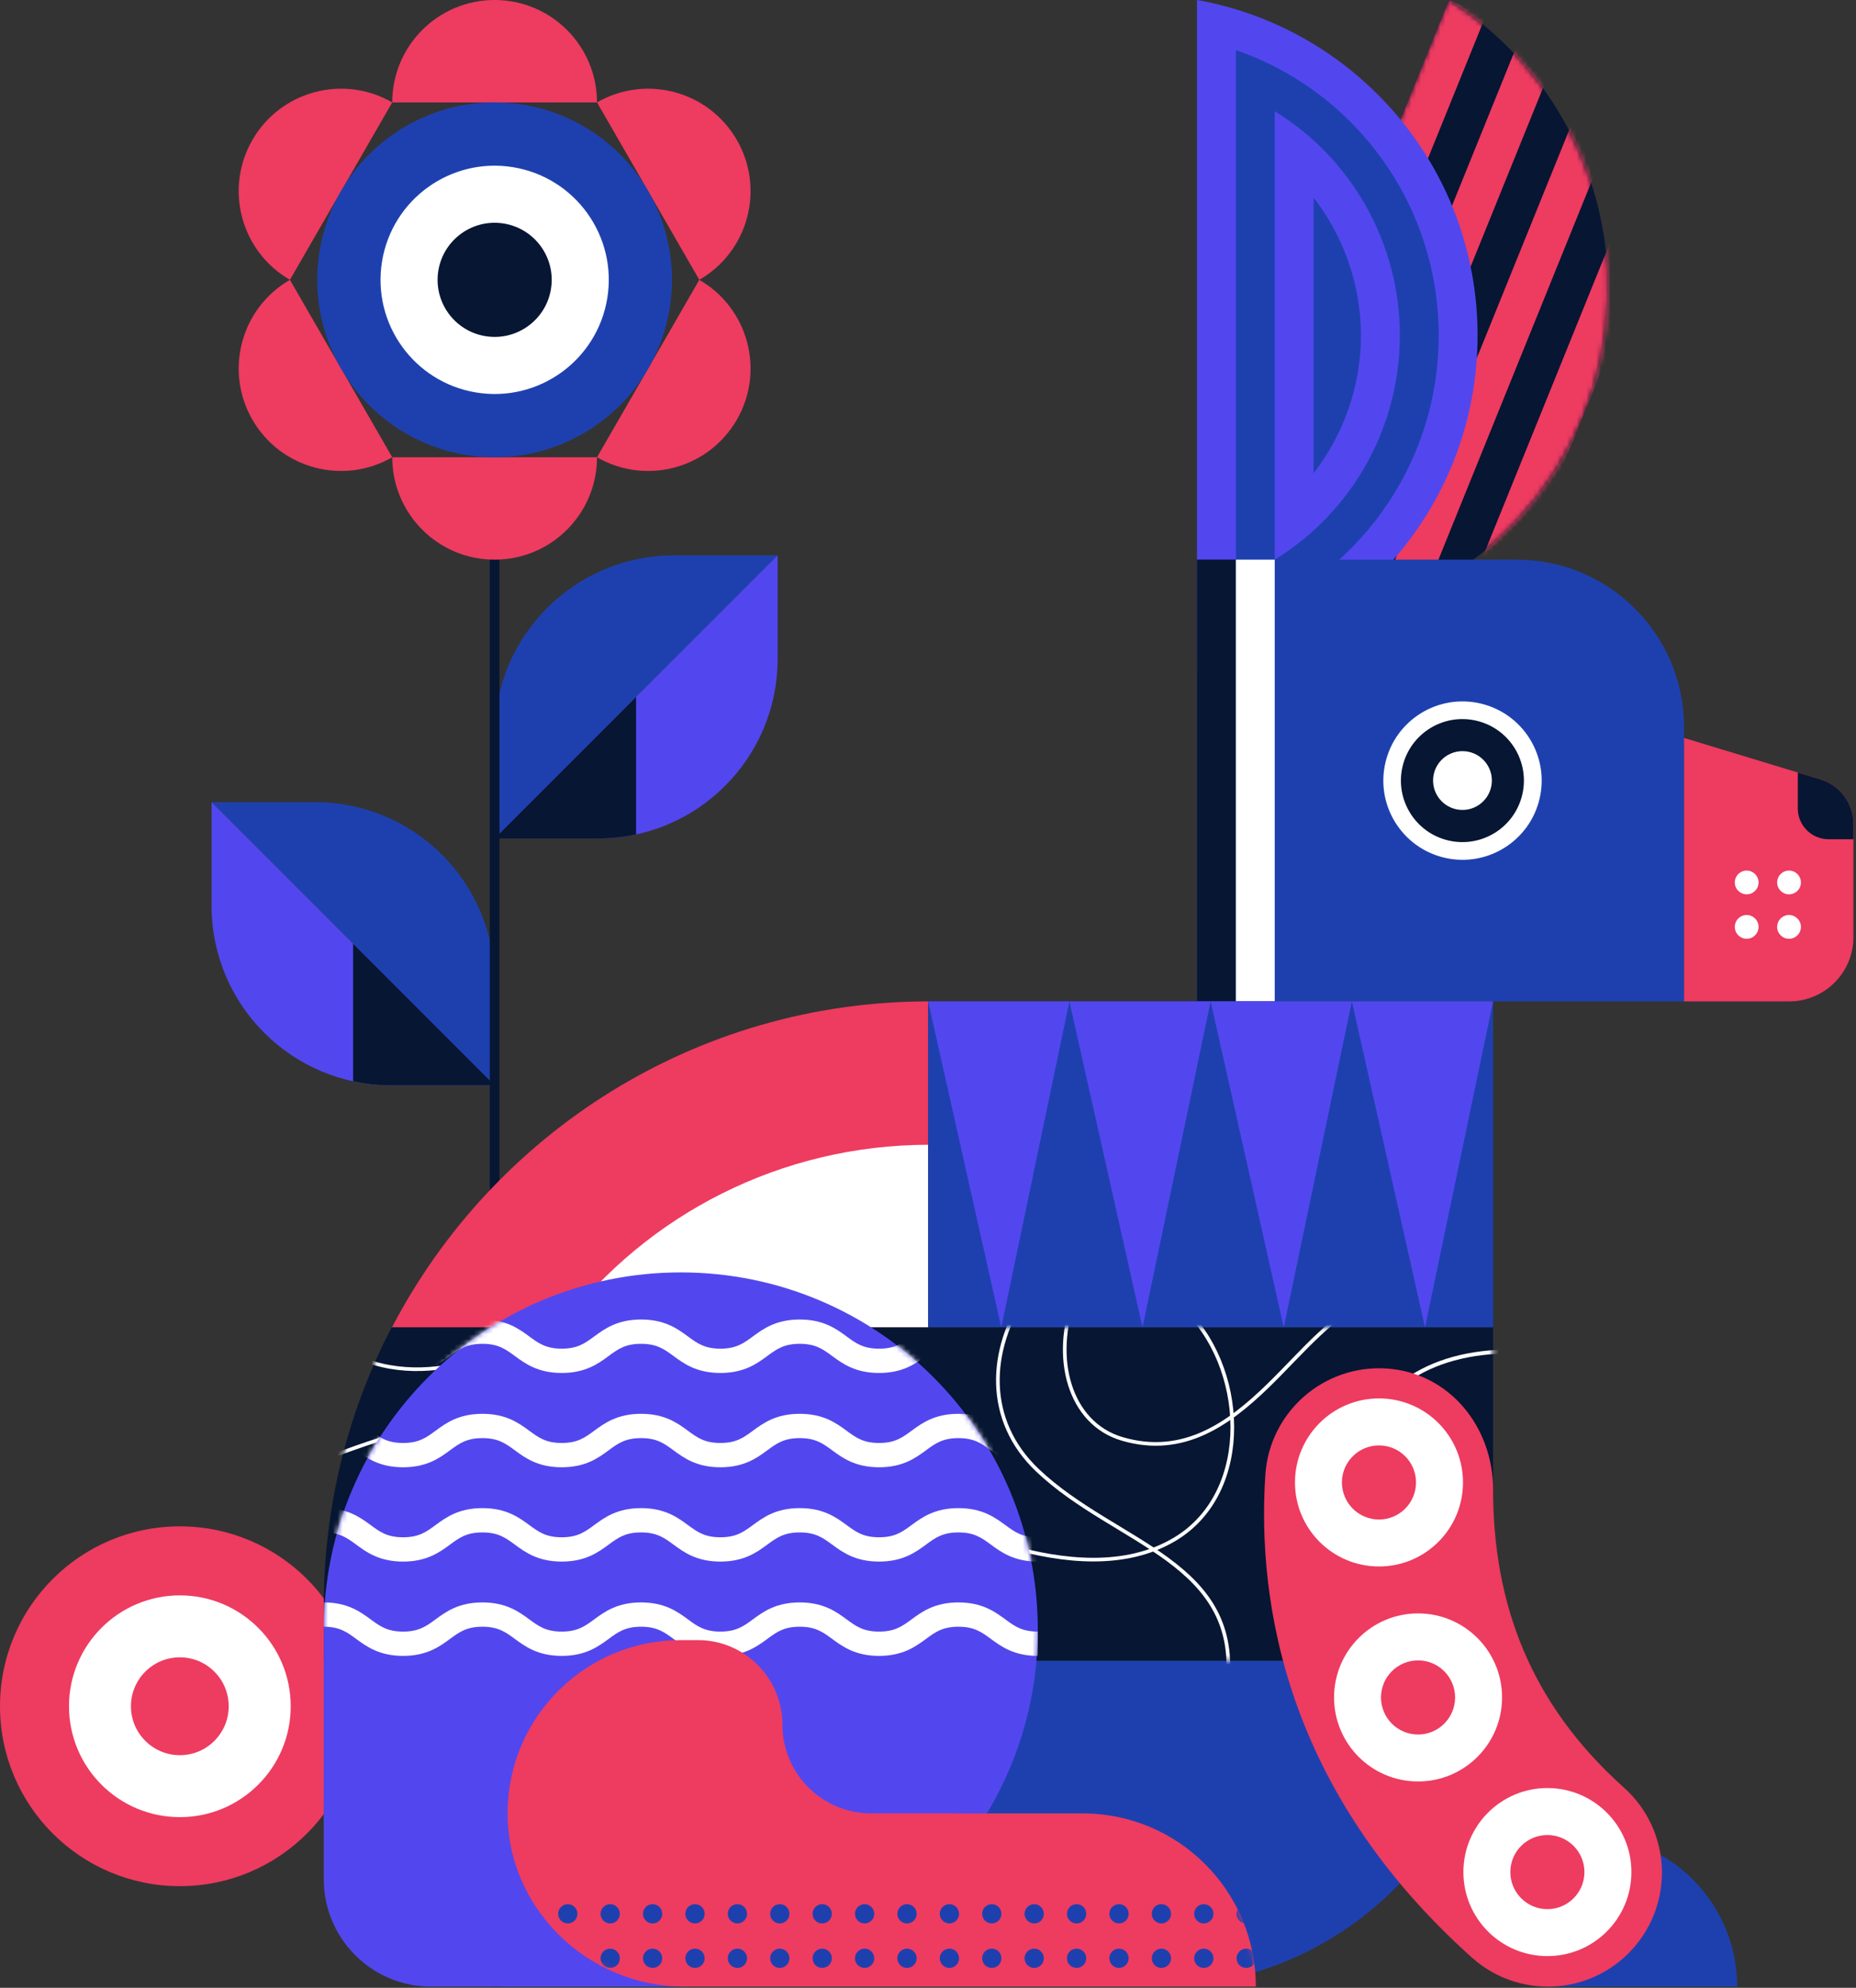 <svg width="382" height="409" viewBox="0 0 382 409" fill="none" xmlns="http://www.w3.org/2000/svg">
<rect x="0" y="0" width="382" height="409" fill="#333333" stroke="none"/>
<path d="M43.548 165.054H64.866C85.266 165.054 101.803 181.591 101.803 201.991V223.309L43.548 165.054Z" fill="#1E40AF"/>
<path d="M101.803 223.31H80.485C60.085 223.31 43.548 206.773 43.548 186.373V165.055L101.803 223.31Z" fill="#5247EE"/>
<path d="M101.798 223.308H80.488C77.808 223.308 75.188 223.018 72.678 222.478V194.188L101.798 223.308Z" fill="#071633"/>
<path d="M160.049 114.268H138.731C118.331 114.268 101.794 130.805 101.794 151.205V172.523L160.049 114.268Z" fill="#1E40AF"/>
<path d="M101.793 172.523H123.111C143.511 172.523 160.048 155.986 160.048 135.586V114.268L101.793 172.523Z" fill="#5247EE"/>
<path d="M101.798 172.521H123.108C125.788 172.521 128.408 172.231 130.918 171.691V143.401L101.798 172.521Z" fill="#071633"/>
<path d="M102.803 106.728H100.803V408.764H102.803V106.728Z" fill="#071633"/>
<path d="M80.731 21.072C80.731 9.434 90.165 0 101.803 0C113.441 0 122.875 9.434 122.875 21.072H80.731Z" fill="#EE3B60"/>
<path d="M143.933 57.578C154.014 51.763 157.472 38.877 151.657 28.796C145.842 18.715 132.956 15.257 122.875 21.072L143.933 57.578Z" fill="#EE3B60"/>
<path d="M59.673 57.578C49.592 51.763 46.134 38.877 51.949 28.796C57.764 18.715 70.65 15.257 80.731 21.072L59.673 57.578Z" fill="#EE3B60"/>
<path d="M80.731 94.083C80.731 105.721 90.165 115.155 101.803 115.155C113.441 115.155 122.875 105.721 122.875 94.083H80.731Z" fill="#EE3B60"/>
<path d="M143.933 57.578C154.014 63.393 157.472 76.279 151.657 86.36C145.842 96.441 132.956 99.899 122.875 94.084L143.933 57.578Z" fill="#EE3B60"/>
<path d="M59.673 57.578C49.592 63.393 46.134 76.279 51.949 86.36C57.764 96.441 70.65 99.899 80.731 94.084L59.673 57.578Z" fill="#EE3B60"/>
<path d="M137.824 63.487C141.09 43.592 127.61 24.816 107.715 21.55C87.82 18.284 69.044 31.765 65.778 51.66C62.511 71.555 75.992 90.33 95.887 93.597C115.782 96.863 134.558 83.382 137.824 63.487Z" fill="#1E40AF"/>
<path d="M124.989 61.372C127.082 48.57 118.402 36.495 105.6 34.402C92.799 32.308 80.724 40.989 78.63 53.79C76.537 66.592 85.217 78.667 98.019 80.76C110.82 82.854 122.895 74.173 124.989 61.372Z" fill="white"/>
<path d="M113.398 59.468C114.441 53.067 110.097 47.033 103.697 45.99C97.296 44.947 91.262 49.291 90.219 55.691C89.176 62.092 93.52 68.126 99.92 69.169C106.321 70.212 112.355 65.868 113.398 59.468Z" fill="#071633"/>
<path d="M37.017 388.092C57.461 388.092 74.034 371.519 74.034 351.075C74.034 330.631 57.461 314.058 37.017 314.058C16.573 314.058 0 330.631 0 351.075C0 371.519 16.573 388.092 37.017 388.092Z" fill="#EE3B60"/>
<path d="M37.017 328.259C24.415 328.259 14.201 338.473 14.201 351.075C14.201 363.677 24.415 373.891 37.017 373.891C49.619 373.891 59.833 363.677 59.833 351.075C59.833 338.473 49.619 328.259 37.017 328.259ZM37.017 361.143C31.462 361.143 26.949 356.63 26.949 351.075C26.949 345.519 31.462 341.007 37.017 341.007C42.573 341.007 47.072 345.52 47.072 351.075C47.073 356.63 42.573 361.143 37.017 361.143Z" fill="white"/>
<path d="M298.194 0.001L246.363 127.93C278.98 134.854 312.845 117.631 325.8 85.655C338.755 53.68 326.428 17.741 298.194 0.001Z" fill="#071633"/>
<mask id="mask0_48_392" style="mask-type:luminance" maskUnits="userSpaceOnUse" x="246" y="0" width="85" height="130">
<path d="M298.194 0.001L246.363 127.93C278.98 134.854 312.845 117.631 325.8 85.655C338.755 53.68 326.428 17.741 298.194 0.001Z" fill="white"/>
</mask>
<g mask="url(#mask0_48_392)">
<path d="M246.371 127.933L254.019 131.032L305.849 3.106L298.201 0.007L246.371 127.933Z" fill="#EE3B60"/>
<path d="M261.662 134.128L269.31 137.227L321.14 9.301L313.492 6.202L261.662 134.128Z" fill="#EE3B60"/>
<path d="M276.955 140.324L284.603 143.423L336.433 15.496L328.785 12.398L276.955 140.324Z" fill="#EE3B60"/>
<path d="M292.248 146.516L299.896 149.615L351.726 21.689L344.078 18.59L292.248 146.516Z" fill="#EE3B60"/>
</g>
<path d="M246.363 0.001V138.031C279.193 132.201 304.113 103.521 304.113 69.021C304.113 34.521 279.193 5.841 246.363 0.001Z" fill="#5247EE"/>
<path d="M254.363 127.72C279.041 119.224 296.113 95.887 296.113 69.021C296.113 42.157 279.043 18.819 254.363 10.315V127.72Z" fill="#1E40AF"/>
<path d="M262.363 115.153C278.12 105.485 288.113 88.124 288.113 69.021C288.113 49.919 278.121 32.558 262.363 22.885V115.153Z" fill="#5247EE"/>
<path d="M270.363 97.381C276.562 89.377 280.113 79.385 280.113 69.02C280.113 58.656 276.563 48.664 270.363 40.659V97.381Z" fill="#1E40AF"/>
<path d="M346.612 149.616V206.045H246.362V115.155H312.151C331.183 115.155 346.612 130.584 346.612 149.616Z" fill="#1E40AF"/>
<path d="M254.363 115.153H246.362V206.043H254.363V115.153Z" fill="#071633"/>
<path d="M262.364 115.153H254.363V206.043H262.364V115.153Z" fill="white"/>
<path d="M374.645 160.351C378.699 161.583 381.471 165.321 381.471 169.559V192.81C381.471 200.127 375.542 206.046 368.235 206.046H346.611V151.837L374.645 160.351Z" fill="#EE3B60"/>
<path d="M359.501 184.018C360.851 184.018 361.946 182.923 361.946 181.573C361.946 180.223 360.851 179.128 359.501 179.128C358.15 179.128 357.056 180.223 357.056 181.573C357.056 182.923 358.15 184.018 359.501 184.018Z" fill="white"/>
<path d="M359.501 193.161C360.851 193.161 361.946 192.066 361.946 190.716C361.946 189.366 360.851 188.271 359.501 188.271C358.15 188.271 357.056 189.366 357.056 190.716C357.056 192.066 358.15 193.161 359.501 193.161Z" fill="white"/>
<path d="M368.218 184.018C369.569 184.018 370.663 182.923 370.663 181.573C370.663 180.223 369.569 179.128 368.218 179.128C366.868 179.128 365.773 180.223 365.773 181.573C365.773 182.923 366.868 184.018 368.218 184.018Z" fill="white"/>
<path d="M368.218 193.161C369.569 193.161 370.663 192.066 370.663 190.716C370.663 189.366 369.569 188.271 368.218 188.271C366.868 188.271 365.773 189.366 365.773 190.716C365.773 192.066 366.868 193.161 368.218 193.161Z" fill="white"/>
<path d="M381.472 169.563V172.683H376.362C372.872 172.683 370.022 169.843 370.022 166.343V158.953L374.642 160.353C378.702 161.583 381.472 165.323 381.472 169.563Z" fill="#071633"/>
<path d="M316.878 164.336C318.931 155.575 313.493 146.807 304.732 144.754C295.971 142.7 287.203 148.138 285.15 156.899C283.096 165.661 288.534 174.428 297.295 176.482C306.057 178.535 314.824 173.097 316.878 164.336Z" fill="white"/>
<path d="M313.312 163.505C314.909 156.7 310.688 149.889 303.883 148.292C297.079 146.695 290.268 150.916 288.671 157.721C287.074 164.525 291.295 171.336 298.099 172.933C304.904 174.531 311.715 170.309 313.312 163.505Z" fill="#071633"/>
<path d="M307.054 160.601C307.054 163.942 304.346 166.651 301.004 166.651C297.663 166.651 294.955 163.942 294.955 160.601C294.955 157.26 297.663 154.552 301.004 154.552C304.346 154.552 307.054 157.26 307.054 160.601Z" fill="white"/>
<path d="M191.035 206.043V273.123H80.675C101.415 233.303 143.045 206.103 191.035 206.043Z" fill="#EE3B60"/>
<path d="M191.035 235.543V273.123H115.465C133.225 249.663 160.965 235.593 191.035 235.543Z" fill="white"/>
<path d="M307.282 341.693C306.262 378.913 275.772 408.763 238.302 408.763H104.372C83.532 408.763 66.642 391.873 66.642 371.033V341.693H307.282Z" fill="#1E40AF"/>
<path d="M307.312 206.043H191.032V273.123H307.312V206.043Z" fill="#1E40AF"/>
<path d="M293.293 273.123L278.242 206.043H307.312L293.293 273.123Z" fill="#5247EE"/>
<path d="M264.223 273.123L249.172 206.043H278.242L264.223 273.123Z" fill="#5247EE"/>
<path d="M235.153 273.123L220.102 206.043H249.172L235.153 273.123Z" fill="#5247EE"/>
<path d="M206.083 273.123L191.032 206.043H220.102L206.083 273.123Z" fill="#5247EE"/>
<path d="M307.312 273.123V339.753C307.312 340.403 307.302 341.053 307.282 341.693H66.642V330.433C66.642 309.763 71.682 290.273 80.602 273.123H307.312Z" fill="#071633"/>
<mask id="mask1_48_392" style="mask-type:luminance" maskUnits="userSpaceOnUse" x="66" y="273" width="242" height="69">
<path d="M307.312 273.123V339.753C307.312 340.403 307.302 341.053 307.282 341.693H66.642V330.433C66.642 309.763 71.682 290.273 80.602 273.123H307.312Z" fill="white"/>
</mask>
<g mask="url(#mask1_48_392)">
<path d="M221.197 266.886C216.444 279.25 220.031 292.841 230.947 296.059C243.624 299.796 253.061 292.793 260.88 285.227C268.13 278.211 274.37 270.101 283.784 266.115" stroke="white" stroke-width="0.75" stroke-miterlimit="10"/>
<path d="M72.382 278.654C88.565 286.892 109.629 276.935 116.14 268.126" stroke="white" stroke-width="0.75" stroke-miterlimit="10"/>
<path d="M60.401 302.771C86.812 291.786 116.605 284.29 145.156 290.511C167.846 295.455 185.649 311.981 207.837 318.234C218.74 321.307 231.578 322.787 241.761 316.725C258.21 306.933 256.453 280.732 243.339 268.908" stroke="white" stroke-width="0.75" stroke-miterlimit="10"/>
<path d="M311.746 278.08C273.594 277.647 272.202 315.073 278.868 333.243" stroke="white" stroke-width="0.811" stroke-miterlimit="10"/>
<path d="M211.256 266.112C203.36 277.813 202.763 292.299 213.527 302.521C229.727 317.904 255.94 321.27 252.521 347.295" stroke="white" stroke-width="0.75" stroke-miterlimit="10"/>
</g>
<path d="M326.347 377.573H318.479V408.765H357.539C357.539 391.538 343.574 377.573 326.347 377.573Z" fill="#1E40AF"/>
<path d="M305.239 404.599C304.447 404.05 303.681 403.446 302.944 402.787C264.663 368.537 258.695 329.867 260.431 303.459C261.281 290.528 272.453 280.733 285.384 281.583C298.316 282.432 307.312 293.577 307.312 306.536C307.312 329.787 314.807 350.428 334.237 367.813C343.895 376.454 344.719 391.288 336.078 400.946C328.095 409.868 314.828 411.251 305.239 404.599Z" fill="#EE3B60"/>
<path d="M283.822 287.733C274.272 287.733 266.532 295.473 266.532 305.023C266.532 314.573 274.272 322.313 283.822 322.313C293.372 322.313 301.112 314.573 301.112 305.023C301.112 295.473 293.372 287.733 283.822 287.733ZM283.822 312.653C279.612 312.653 276.192 309.233 276.192 305.023C276.192 300.813 279.612 297.403 283.822 297.403C288.032 297.403 291.442 300.813 291.442 305.023C291.442 309.233 288.032 312.653 283.822 312.653Z" fill="white"/>
<path d="M318.484 367.903C308.934 367.903 301.194 375.643 301.194 385.193C301.194 394.743 308.934 402.483 318.484 402.483C328.034 402.483 335.774 394.743 335.774 385.193C335.774 375.643 328.034 367.903 318.484 367.903ZM318.484 392.823C314.274 392.823 310.854 389.403 310.854 385.193C310.854 380.983 314.274 377.573 318.484 377.573C322.694 377.573 326.104 380.983 326.104 385.193C326.104 389.403 322.694 392.823 318.484 392.823Z" fill="white"/>
<path d="M291.864 331.97C282.314 331.97 274.574 339.71 274.574 349.26C274.574 358.81 282.314 366.55 291.864 366.55C301.414 366.55 309.154 358.81 309.154 349.26C309.154 339.71 301.414 331.97 291.864 331.97ZM291.864 356.89C287.654 356.89 284.234 353.47 284.234 349.26C284.234 345.05 287.654 341.64 291.864 341.64C296.074 341.64 299.484 345.05 299.484 349.26C299.484 353.47 296.074 356.89 291.864 356.89Z" fill="white"/>
<path d="M140.118 408.765H88.729C76.529 408.765 66.639 398.875 66.639 386.675V335.286C66.639 294.705 99.537 261.807 140.118 261.807C180.699 261.807 213.597 294.705 213.597 335.286C213.597 375.868 180.7 408.765 140.118 408.765Z" fill="#5247EE"/>
<mask id="mask2_48_392" style="mask-type:luminance" maskUnits="userSpaceOnUse" x="66" y="261" width="148" height="148">
<path d="M140.118 408.765H88.729C76.529 408.765 66.639 398.875 66.639 386.675V335.286C66.639 294.705 99.537 261.807 140.118 261.807C180.699 261.807 213.597 294.705 213.597 335.286C213.597 375.868 180.7 408.765 140.118 408.765Z" fill="white"/>
</mask>
<g mask="url(#mask2_48_392)">
<path d="M213.597 321.307C208.695 321.307 206.064 319.374 203.951 317.822C202.039 316.417 200.528 315.307 197.264 315.307C194 315.307 192.49 316.416 190.577 317.822C188.464 319.375 185.833 321.307 180.931 321.307C176.029 321.307 173.399 319.374 171.285 317.822C169.373 316.417 167.863 315.307 164.6 315.307C161.337 315.307 159.827 316.416 157.915 317.822C155.802 319.375 153.172 321.307 148.27 321.307C143.369 321.307 140.74 319.374 138.627 317.822C136.716 316.417 135.207 315.307 131.946 315.307C128.683 315.307 127.173 316.416 125.262 317.822C123.149 319.375 120.519 321.307 115.617 321.307C110.715 321.307 108.086 319.374 105.973 317.822C104.061 316.417 102.552 315.307 99.29 315.307C96.028 315.307 94.519 316.416 92.607 317.822C90.494 319.375 87.865 321.307 82.964 321.307C78.063 321.307 75.433 319.374 73.32 317.822C71.409 316.417 69.9 315.307 66.639 315.307V310.307C71.54 310.307 74.169 312.24 76.282 313.792C78.193 315.197 79.703 316.307 82.964 316.307C86.226 316.307 87.735 315.198 89.647 313.792C91.76 312.239 94.389 310.307 99.291 310.307C104.193 310.307 106.822 312.24 108.935 313.792C110.847 315.197 112.356 316.307 115.618 316.307C118.88 316.307 120.39 315.198 122.302 313.792C124.415 312.239 127.045 310.307 131.947 310.307C136.848 310.307 139.477 312.24 141.59 313.792C143.501 315.197 145.01 316.307 148.271 316.307C151.534 316.307 153.044 315.198 154.956 313.792C157.069 312.239 159.699 310.307 164.601 310.307C169.504 310.307 172.134 312.24 174.247 313.792C176.159 315.197 177.669 316.307 180.932 316.307C184.196 316.307 185.706 315.198 187.618 313.792C189.731 312.239 192.362 310.307 197.264 310.307C202.167 310.307 204.797 312.24 206.911 313.792C208.823 315.197 210.333 316.307 213.597 316.307V321.307Z" fill="white"/>
<path d="M213.597 301.903C208.695 301.903 206.064 299.97 203.951 298.418C202.039 297.013 200.528 295.903 197.264 295.903C194 295.903 192.49 297.012 190.577 298.418C188.464 299.971 185.833 301.903 180.931 301.903C176.029 301.903 173.399 299.97 171.285 298.418C169.373 297.013 167.863 295.903 164.6 295.903C161.337 295.903 159.827 297.012 157.915 298.418C155.802 299.971 153.172 301.903 148.27 301.903C143.369 301.903 140.74 299.97 138.627 298.418C136.716 297.013 135.207 295.903 131.946 295.903C128.683 295.903 127.173 297.012 125.262 298.418C123.149 299.971 120.519 301.903 115.617 301.903C110.715 301.903 108.086 299.97 105.973 298.418C104.061 297.013 102.552 295.903 99.29 295.903C96.028 295.903 94.519 297.012 92.607 298.418C90.494 299.971 87.865 301.903 82.964 301.903C78.063 301.903 75.433 299.97 73.32 298.418C71.409 297.013 69.9 295.903 66.639 295.903V290.903C71.54 290.903 74.169 292.836 76.282 294.388C78.193 295.793 79.703 296.903 82.964 296.903C86.226 296.903 87.735 295.794 89.647 294.388C91.76 292.835 94.389 290.903 99.291 290.903C104.193 290.903 106.822 292.836 108.935 294.388C110.847 295.793 112.356 296.903 115.618 296.903C118.88 296.903 120.39 295.794 122.302 294.388C124.415 292.835 127.045 290.903 131.947 290.903C136.848 290.903 139.477 292.836 141.59 294.388C143.501 295.793 145.01 296.903 148.271 296.903C151.534 296.903 153.044 295.794 154.956 294.388C157.069 292.835 159.699 290.903 164.601 290.903C169.504 290.903 172.134 292.836 174.247 294.388C176.159 295.793 177.669 296.903 180.932 296.903C184.196 296.903 185.706 295.794 187.618 294.388C189.731 292.835 192.362 290.903 197.264 290.903C202.167 290.903 204.797 292.836 206.911 294.388C208.823 295.793 210.333 296.903 213.597 296.903V301.903Z" fill="white"/>
<path d="M213.597 340.711C208.695 340.711 206.064 338.778 203.951 337.226C202.039 335.821 200.528 334.711 197.264 334.711C194 334.711 192.49 335.82 190.577 337.226C188.464 338.779 185.833 340.711 180.931 340.711C176.029 340.711 173.399 338.778 171.285 337.226C169.373 335.821 167.863 334.711 164.6 334.711C161.337 334.711 159.827 335.82 157.915 337.226C155.802 338.779 153.172 340.711 148.27 340.711C143.369 340.711 140.74 338.778 138.627 337.226C136.716 335.821 135.207 334.711 131.946 334.711C128.683 334.711 127.173 335.82 125.262 337.226C123.149 338.779 120.519 340.711 115.617 340.711C110.715 340.711 108.086 338.778 105.973 337.226C104.061 335.821 102.552 334.711 99.29 334.711C96.028 334.711 94.519 335.82 92.607 337.226C90.494 338.779 87.865 340.711 82.964 340.711C78.063 340.711 75.433 338.778 73.32 337.226C71.409 335.821 69.9 334.711 66.639 334.711V329.711C71.54 329.711 74.169 331.644 76.282 333.196C78.193 334.601 79.703 335.711 82.964 335.711C86.226 335.711 87.735 334.602 89.647 333.196C91.76 331.643 94.389 329.711 99.291 329.711C104.193 329.711 106.822 331.644 108.935 333.196C110.847 334.601 112.356 335.711 115.618 335.711C118.88 335.711 120.39 334.602 122.302 333.196C124.415 331.643 127.045 329.711 131.947 329.711C136.848 329.711 139.477 331.644 141.59 333.196C143.501 334.601 145.01 335.711 148.271 335.711C151.534 335.711 153.044 334.602 154.956 333.196C157.069 331.643 159.699 329.711 164.601 329.711C169.504 329.711 172.134 331.644 174.247 333.196C176.159 334.601 177.669 335.711 180.932 335.711C184.196 335.711 185.706 334.602 187.618 333.196C189.731 331.643 192.362 329.711 197.264 329.711C202.167 329.711 204.797 331.644 206.911 333.196C208.823 334.601 210.333 335.711 213.597 335.711V340.711Z" fill="white"/>
<path d="M213.597 282.499C208.695 282.499 206.064 280.566 203.951 279.014C202.039 277.609 200.528 276.499 197.264 276.499C194 276.499 192.49 277.608 190.577 279.014C188.464 280.567 185.833 282.499 180.931 282.499C176.029 282.499 173.399 280.566 171.285 279.014C169.373 277.609 167.863 276.499 164.6 276.499C161.337 276.499 159.827 277.608 157.915 279.014C155.802 280.567 153.172 282.499 148.27 282.499C143.369 282.499 140.74 280.566 138.627 279.014C136.716 277.609 135.207 276.499 131.946 276.499C128.683 276.499 127.173 277.608 125.262 279.014C123.149 280.567 120.519 282.499 115.617 282.499C110.715 282.499 108.086 280.566 105.973 279.014C104.061 277.609 102.552 276.499 99.29 276.499C96.028 276.499 94.519 277.608 92.607 279.014C90.494 280.567 87.865 282.499 82.964 282.499C78.063 282.499 75.433 280.566 73.32 279.014C71.409 277.609 69.9 276.499 66.639 276.499V271.499C71.54 271.499 74.169 273.432 76.282 274.984C78.193 276.389 79.703 277.499 82.964 277.499C86.226 277.499 87.735 276.39 89.647 274.984C91.76 273.431 94.389 271.499 99.291 271.499C104.193 271.499 106.822 273.432 108.935 274.984C110.847 276.389 112.356 277.499 115.618 277.499C118.88 277.499 120.39 276.39 122.302 274.984C124.415 273.431 127.045 271.499 131.947 271.499C136.848 271.499 139.477 273.432 141.59 274.984C143.501 276.389 145.01 277.499 148.271 277.499C151.534 277.499 153.044 276.39 154.956 274.984C157.069 273.431 159.699 271.499 164.601 271.499C169.504 271.499 172.134 273.432 174.247 274.984C176.159 276.389 177.669 277.499 180.932 277.499C184.196 277.499 185.706 276.39 187.618 274.984C189.731 273.431 192.362 271.499 197.264 271.499C202.167 271.499 204.797 273.432 206.911 274.984C208.823 276.389 210.333 277.499 213.597 277.499V282.499Z" fill="white"/>
</g>
<path d="M258.475 408.763H140.819C120.828 408.763 104.088 392.403 104.472 372.415C104.844 353.047 120.658 337.463 140.115 337.463H143.635C153.245 337.463 161.035 345.253 161.035 354.863C161.035 364.942 169.206 373.113 179.285 373.113H197.225L196.845 373.123H222.835C242.525 373.123 258.475 389.073 258.475 408.763Z" fill="#EE3B60"/>
<mask id="mask3_48_392" style="mask-type:luminance" maskUnits="userSpaceOnUse" x="104" y="337" width="155" height="72">
<path d="M258.475 408.763H140.819C120.828 408.763 104.088 392.403 104.472 372.415C104.844 353.047 120.658 337.463 140.115 337.463H143.635C153.245 337.463 161.035 345.253 161.035 354.863C161.035 364.942 169.206 373.113 179.285 373.113H197.225L196.845 373.123H222.835C242.525 373.123 258.475 389.073 258.475 408.763Z" fill="white"/>
</mask>
<g mask="url(#mask3_48_392)">
<path d="M162.482 402.932C162.482 401.837 161.594 400.949 160.499 400.949C159.404 400.949 158.516 401.837 158.516 402.932C158.516 404.027 159.404 404.915 160.499 404.915C161.594 404.915 162.482 404.028 162.482 402.932Z" fill="#1E40AF"/>
<path d="M162.482 393.78C162.482 392.685 161.594 391.797 160.499 391.797C159.404 391.797 158.516 392.685 158.516 393.78C158.516 394.875 159.404 395.763 160.499 395.763C161.594 395.763 162.482 394.875 162.482 393.78Z" fill="#1E40AF"/>
<path d="M175.97 402.932C175.97 401.837 176.858 400.949 177.953 400.949C179.048 400.949 179.936 401.837 179.936 402.932C179.936 404.027 179.048 404.915 177.953 404.915C176.858 404.915 175.97 404.028 175.97 402.932Z" fill="#1E40AF"/>
<path d="M175.97 393.78C175.97 392.685 176.858 391.797 177.953 391.797C179.048 391.797 179.936 392.685 179.936 393.78C179.936 394.875 179.048 395.763 177.953 395.763C176.858 395.763 175.97 394.875 175.97 393.78Z" fill="#1E40AF"/>
<path d="M171.209 402.932C171.209 401.837 170.321 400.949 169.226 400.949C168.131 400.949 167.243 401.837 167.243 402.932C167.243 404.027 168.131 404.915 169.226 404.915C170.321 404.915 171.209 404.028 171.209 402.932Z" fill="#1E40AF"/>
<path d="M171.209 393.78C171.209 392.685 170.321 391.797 169.226 391.797C168.131 391.797 167.243 392.685 167.243 393.78C167.243 394.875 168.131 395.763 169.226 395.763C170.321 395.763 171.209 394.875 171.209 393.78Z" fill="#1E40AF"/>
<path d="M193.424 402.932C193.424 401.837 194.312 400.949 195.407 400.949C196.502 400.949 197.39 401.837 197.39 402.932C197.39 404.027 196.502 404.915 195.407 404.915C194.312 404.915 193.424 404.028 193.424 402.932Z" fill="#1E40AF"/>
<path d="M193.424 393.78C193.424 392.685 194.312 391.797 195.407 391.797C196.502 391.797 197.39 392.685 197.39 393.78C197.39 394.875 196.502 395.763 195.407 395.763C194.312 395.763 193.424 394.875 193.424 393.78Z" fill="#1E40AF"/>
<path d="M184.697 402.932C184.697 401.837 185.585 400.949 186.68 400.949C187.775 400.949 188.663 401.837 188.663 402.932C188.663 404.027 187.775 404.915 186.68 404.915C185.585 404.915 184.697 404.028 184.697 402.932Z" fill="#1E40AF"/>
<path d="M184.697 393.78C184.697 392.685 185.585 391.797 186.68 391.797C187.775 391.797 188.663 392.685 188.663 393.78C188.663 394.875 187.775 395.763 186.68 395.763C185.585 395.763 184.697 394.875 184.697 393.78Z" fill="#1E40AF"/>
<path d="M228.33 402.932C228.33 401.837 229.218 400.949 230.313 400.949C231.408 400.949 232.296 401.837 232.296 402.932C232.296 404.027 231.408 404.915 230.313 404.915C229.218 404.915 228.33 404.028 228.33 402.932Z" fill="#1E40AF"/>
<path d="M228.33 393.78C228.33 392.685 229.218 391.797 230.313 391.797C231.408 391.797 232.296 392.685 232.296 393.78C232.296 394.875 231.408 395.763 230.313 395.763C229.218 395.763 228.33 394.875 228.33 393.78Z" fill="#1E40AF"/>
<path d="M214.842 402.932C214.842 401.837 213.954 400.949 212.859 400.949C211.764 400.949 210.876 401.837 210.876 402.932C210.876 404.027 211.764 404.915 212.859 404.915C213.954 404.915 214.842 404.028 214.842 402.932Z" fill="#1E40AF"/>
<path d="M214.842 393.78C214.842 392.685 213.954 391.797 212.859 391.797C211.764 391.797 210.876 392.685 210.876 393.78C210.876 394.875 211.764 395.763 212.859 395.763C213.954 395.763 214.842 394.875 214.842 393.78Z" fill="#1E40AF"/>
<path d="M219.603 402.932C219.603 401.837 220.491 400.949 221.586 400.949C222.681 400.949 223.569 401.837 223.569 402.932C223.569 404.027 222.681 404.915 221.586 404.915C220.491 404.915 219.603 404.028 219.603 402.932Z" fill="#1E40AF"/>
<path d="M219.603 393.78C219.603 392.685 220.491 391.797 221.586 391.797C222.681 391.797 223.569 392.685 223.569 393.78C223.569 394.875 222.681 395.763 221.586 395.763C220.491 395.763 219.603 394.875 219.603 393.78Z" fill="#1E40AF"/>
<path d="M206.116 402.932C206.116 401.837 205.228 400.949 204.133 400.949C203.038 400.949 202.15 401.837 202.15 402.932C202.15 404.027 203.038 404.915 204.133 404.915C205.228 404.915 206.116 404.028 206.116 402.932Z" fill="#1E40AF"/>
<path d="M206.116 393.78C206.116 392.685 205.228 391.797 204.133 391.797C203.038 391.797 202.15 392.685 202.15 393.78C202.15 394.875 203.038 395.763 204.133 395.763C205.228 395.763 206.116 394.875 206.116 393.78Z" fill="#1E40AF"/>
<path d="M245.783 402.932C245.783 401.837 246.671 400.949 247.766 400.949C248.861 400.949 249.749 401.837 249.749 402.932C249.749 404.027 248.861 404.915 247.766 404.915C246.671 404.915 245.783 404.028 245.783 402.932Z" fill="#1E40AF"/>
<path d="M245.783 393.78C245.783 392.685 246.671 391.797 247.766 391.797C248.861 391.797 249.749 392.685 249.749 393.78C249.749 394.875 248.861 395.763 247.766 395.763C246.671 395.763 245.783 394.875 245.783 393.78Z" fill="#1E40AF"/>
<path d="M241.022 402.932C241.022 401.837 240.134 400.949 239.039 400.949C237.944 400.949 237.056 401.837 237.056 402.932C237.056 404.027 237.944 404.915 239.039 404.915C240.134 404.915 241.022 404.028 241.022 402.932Z" fill="#1E40AF"/>
<path d="M241.022 393.78C241.022 392.685 240.134 391.797 239.039 391.797C237.944 391.797 237.056 392.685 237.056 393.78C237.056 394.875 237.944 395.763 239.039 395.763C240.134 395.763 241.022 394.875 241.022 393.78Z" fill="#1E40AF"/>
<path d="M254.51 402.932C254.51 401.837 255.398 400.949 256.493 400.949C257.588 400.949 258.476 401.837 258.476 402.932C258.476 404.027 257.588 404.915 256.493 404.915C255.398 404.915 254.51 404.028 254.51 402.932Z" fill="#1E40AF"/>
<path d="M254.51 393.78C254.51 392.685 255.398 391.797 256.493 391.797C257.588 391.797 258.476 392.685 258.476 393.78C258.476 394.875 257.588 395.763 256.493 395.763C255.398 395.763 254.51 394.875 254.51 393.78Z" fill="#1E40AF"/>
<path d="M145.029 402.932C145.029 401.837 144.141 400.949 143.046 400.949C141.951 400.949 141.063 401.837 141.063 402.932C141.063 404.027 141.951 404.915 143.046 404.915C144.141 404.915 145.029 404.028 145.029 402.932Z" fill="#1E40AF"/>
<path d="M145.029 393.78C145.029 392.685 144.141 391.797 143.046 391.797C141.951 391.797 141.063 392.685 141.063 393.78C141.063 394.875 141.951 395.763 143.046 395.763C144.141 395.763 145.029 394.875 145.029 393.78Z" fill="#1E40AF"/>
<path d="M149.79 402.932C149.79 401.837 150.678 400.949 151.773 400.949C152.868 400.949 153.756 401.837 153.756 402.932C153.756 404.027 152.868 404.915 151.773 404.915C150.678 404.915 149.79 404.028 149.79 402.932Z" fill="#1E40AF"/>
<path d="M149.79 393.78C149.79 392.685 150.678 391.797 151.773 391.797C152.868 391.797 153.756 392.685 153.756 393.78C153.756 394.875 152.868 395.763 151.773 395.763C150.678 395.763 149.79 394.875 149.79 393.78Z" fill="#1E40AF"/>
<path d="M127.576 402.932C127.576 401.837 126.688 400.949 125.593 400.949C124.498 400.949 123.61 401.837 123.61 402.932C123.61 404.027 124.498 404.915 125.593 404.915C126.688 404.915 127.576 404.028 127.576 402.932Z" fill="#1E40AF"/>
<path d="M127.576 393.78C127.576 392.685 126.688 391.797 125.593 391.797C124.498 391.797 123.61 392.685 123.61 393.78C123.61 394.875 124.498 395.763 125.593 395.763C126.688 395.763 127.576 394.875 127.576 393.78Z" fill="#1E40AF"/>
<path d="M136.302 402.932C136.302 401.837 135.414 400.949 134.319 400.949C133.224 400.949 132.336 401.837 132.336 402.932C132.336 404.027 133.224 404.915 134.319 404.915C135.415 404.915 136.302 404.028 136.302 402.932Z" fill="#1E40AF"/>
<path d="M136.302 393.78C136.302 392.685 135.414 391.797 134.319 391.797C133.224 391.797 132.336 392.685 132.336 393.78C132.336 394.875 133.224 395.763 134.319 395.763C135.415 395.763 136.302 394.875 136.302 393.78Z" fill="#1E40AF"/>
<path d="M106.157 402.932C106.157 401.837 107.045 400.949 108.14 400.949C109.235 400.949 110.123 401.837 110.123 402.932C110.123 404.027 109.235 404.915 108.14 404.915C107.045 404.915 106.157 404.028 106.157 402.932Z" fill="#1E40AF"/>
<path d="M106.157 393.78C106.157 392.685 107.045 391.797 108.14 391.797C109.235 391.797 110.123 392.685 110.123 393.78C110.123 394.875 109.235 395.763 108.14 395.763C107.045 395.763 106.157 394.875 106.157 393.78Z" fill="#1E40AF"/>
<path d="M114.884 402.932C114.884 401.837 115.772 400.949 116.867 400.949C117.962 400.949 118.85 401.837 118.85 402.932C118.85 404.027 117.962 404.915 116.867 404.915C115.772 404.915 114.884 404.028 114.884 402.932Z" fill="#1E40AF"/>
<path d="M114.884 393.78C114.884 392.685 115.772 391.797 116.867 391.797C117.962 391.797 118.85 392.685 118.85 393.78C118.85 394.875 117.962 395.763 116.867 395.763C115.772 395.763 114.884 394.875 114.884 393.78Z" fill="#1E40AF"/>
</g>
</svg>
